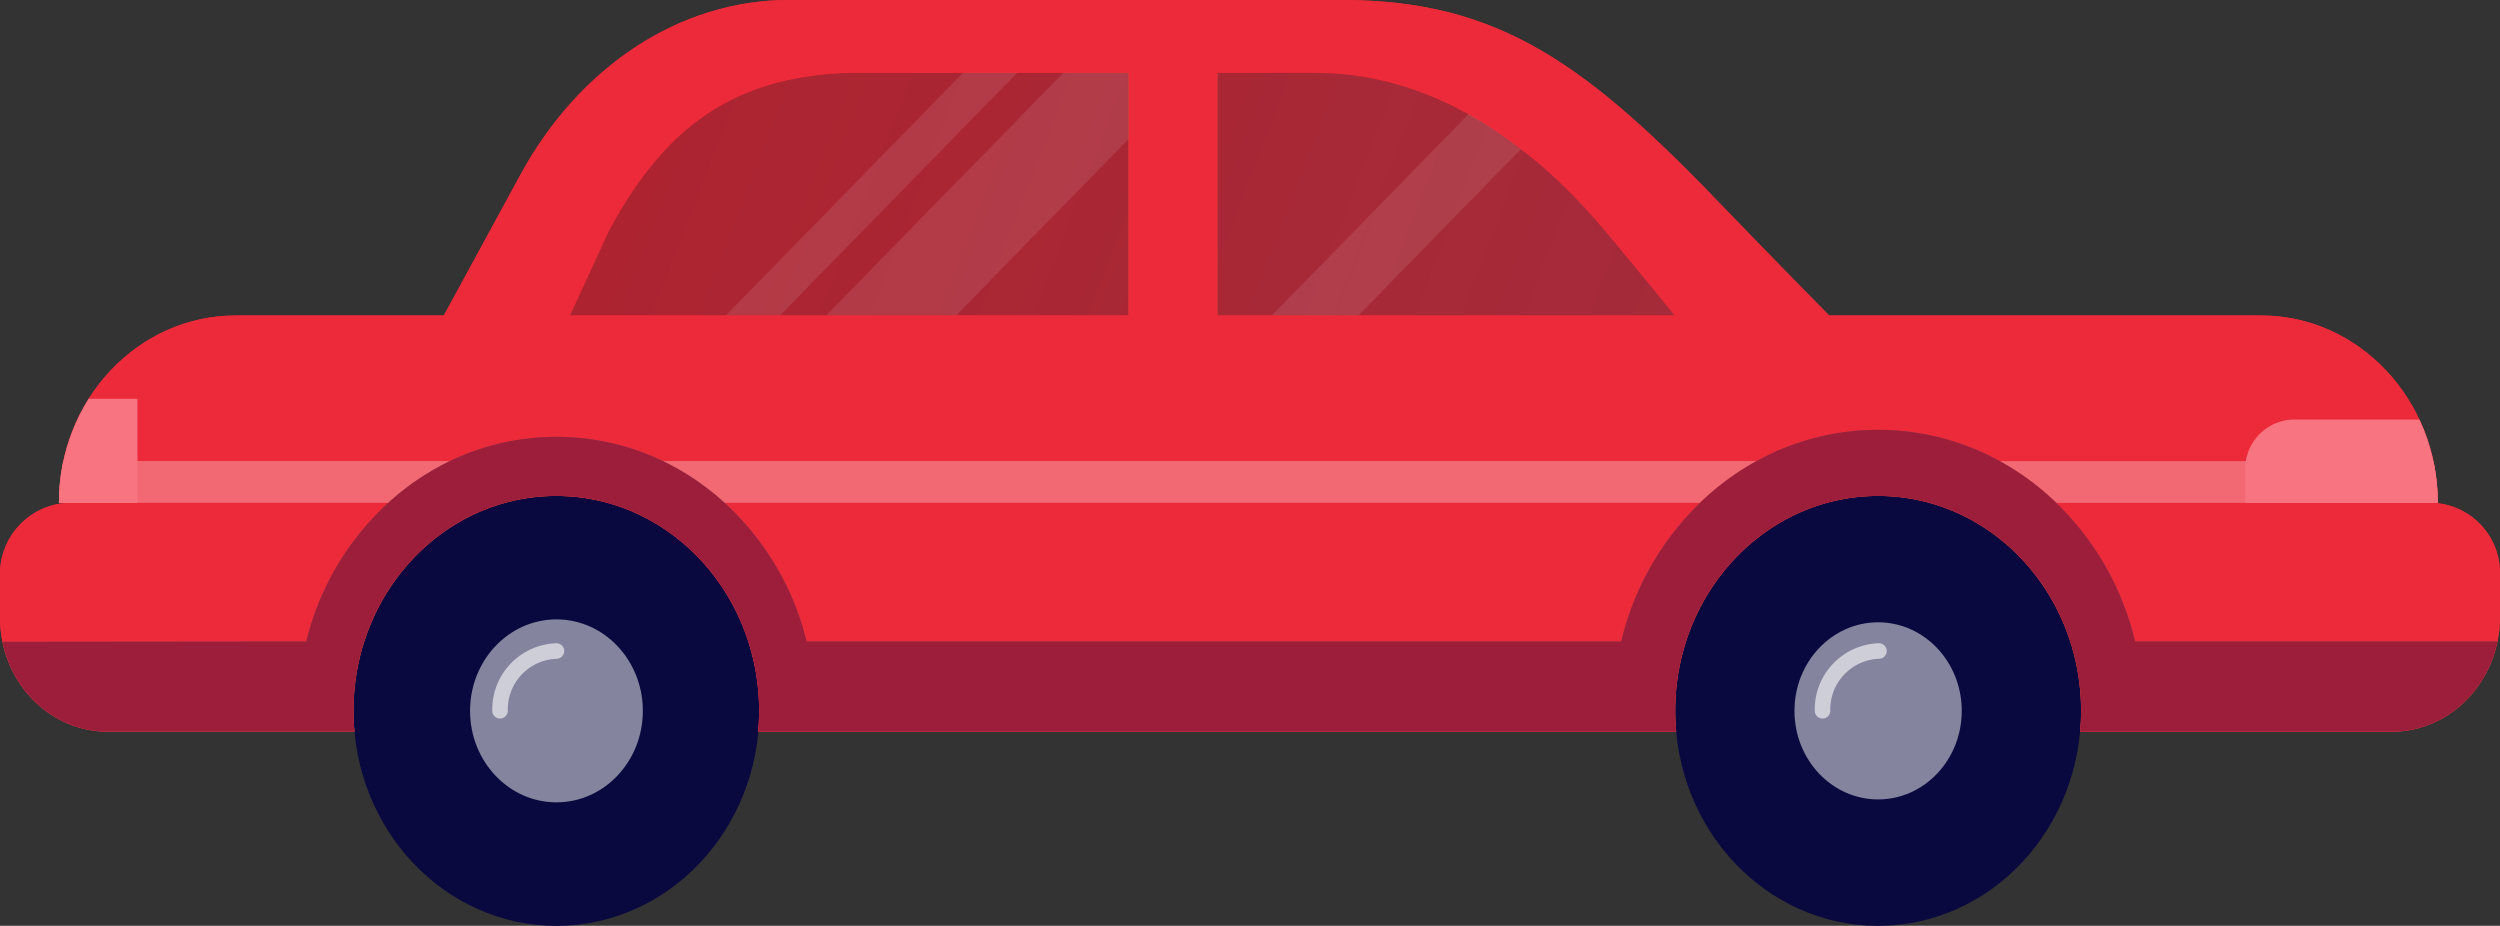 <svg xmlns="http://www.w3.org/2000/svg" xmlns:xlink="http://www.w3.org/1999/xlink" viewBox="0 0 299.53 110.92"><rect x="0" y="0" width="299.53" height="110.92" fill="#333333" stroke="none"/><defs><style>.cls-1,.cls-12{fill:none;}.cls-2{isolation:isolate;}.cls-3{fill:#ec2a39;}.cls-4{mix-blend-mode:multiply;}.cls-5{fill:#b1202b;}.cls-6{opacity:0.25;fill:url(#linear-gradient);}.cls-16,.cls-6{mix-blend-mode:overlay;}.cls-7,.cls-8,.cls-9{fill:#8b8ba6;opacity:0.1;}.cls-12,.cls-7,.cls-8,.cls-9{stroke:#fff;stroke-miterlimit:10;}.cls-7{stroke-width:4.64px;}.cls-8{stroke-width:7.42px;}.cls-9{stroke-width:11.13px;}.cls-10{fill:#0a093f;}.cls-11,.cls-15{fill:#fff;}.cls-11{opacity:0.5;}.cls-12{stroke-linecap:round;stroke-width:1.86px;opacity:0.6;}.cls-13{fill:#d55835;}.cls-14{clip-path:url(#clip-path);}.cls-15{opacity:0.3;}.cls-16{opacity:0.35;}.cls-17{fill:#247777;}.cls-18{fill:#f87481;}</style><linearGradient id="linear-gradient" x1="13.61" y1="-15.16" x2="297.75" y2="94.74" gradientUnits="userSpaceOnUse"><stop offset="0" stop-color="#646489" stop-opacity="0"/><stop offset="1" stop-color="#646489"/></linearGradient><clipPath id="clip-path"><path class="cls-1" d="M8.29,60.24H7.06c0-12.39,9.48-22.44,21.17-22.44H270.91c11.69,0,21.17,10.05,21.17,22.44h-.72a8.43,8.43,0,0,1,8.17,8.66v5c0,7.61-5.81,13.77-13,13.77H249.22q.12-1.23.12-2.49c0-14.23-10.89-25.76-24.32-25.76s-24.31,11.53-24.31,25.76q0,1.26.12,2.49h-110q.12-1.23.12-2.49c0-14.23-10.89-25.76-24.31-25.76S42.35,70.94,42.35,85.17q0,1.26.12,2.49H12.89C5.77,87.66,0,81.54,0,74V69A8.54,8.54,0,0,1,8.29,60.24Z"/></clipPath></defs><title>HackIllinois_Website</title><g class="cls-2"><g id="Overlay"><path class="cls-3" d="M94.49,0h66.23c19.07,0,29.52,7.81,46.22,25.27,3.67,3.84,14.8,15.17,14.8,15.17h-170L62.32,21C69.45,7.88,81.54,0,94.49,0Z"/><path class="cls-3" d="M94.49,0h66.23c19.07,0,29.52,7.81,46.22,25.27,3.67,3.84,14.8,15.17,14.8,15.17h-170L62.32,21C69.45,7.88,81.54,0,94.49,0Z"/><g class="cls-4"><path class="cls-5" d="M105.11,8.73h52.45c11.89,0,23.2,6,33.06,17,3.16,3.53,12.15,14.71,12.15,14.71L67.29,40,73,27.57C80.11,14.48,88.92,8.27,105.11,8.73Z"/><path class="cls-6" d="M105.11,8.73h52.45c11.89,0,23.2,6,33.06,17,3.16,3.53,12.15,14.71,12.15,14.71L67.29,40,73,27.57C80.11,14.48,88.92,8.27,105.11,8.73Z"/></g><line class="cls-7" x1="87.63" y1="40.44" x2="122.3" y2="4.96"/><line class="cls-8" x1="154.98" y1="40.44" x2="182.27" y2="12.51"/><line class="cls-9" x1="97.55" y1="47.23" x2="139.39" y2="4.42"/><ellipse class="cls-10" cx="225.02" cy="85.17" rx="24.31" ry="25.76"/><ellipse class="cls-11" cx="225.02" cy="85.17" rx="10.02" ry="10.61"/><ellipse class="cls-10" cx="66.67" cy="85.17" rx="24.31" ry="25.76"/><ellipse class="cls-11" cx="66.67" cy="85.17" rx="10.35" ry="10.96"/><path class="cls-12" d="M66.67,78a7,7,0,0,0-6.76,7.16"/><path class="cls-12" d="M225.12,78a7,7,0,0,0-6.76,7.16"/><rect class="cls-13" x="135.22" y="6.43" width="10.63" height="54.22"/><rect class="cls-3" x="135.22" y="6.43" width="10.63" height="54.22"/><g class="cls-14"><path class="cls-3" d="M8.29,60.24H7.06c0-12.39,9.48-22.44,21.17-22.44H270.91c11.69,0,21.17,10.05,21.17,22.44h-.72a8.43,8.43,0,0,1,8.17,8.66v5c0,7.61-5.81,13.77-13,13.77H249.22q.12-1.23.12-2.49c0-14.23-10.89-25.76-24.32-25.76s-24.31,11.53-24.31,25.76q0,1.26.12,2.49h-110q.12-1.23.12-2.49c0-14.23-10.89-25.76-24.31-25.76S42.35,70.94,42.35,85.17q0,1.26.12,2.49H12.89C5.77,87.66,0,81.54,0,74V69A8.54,8.54,0,0,1,8.29,60.24Z"/><path class="cls-3" d="M8.29,60.24H7.06c0-12.39,9.48-22.44,21.17-22.44H270.91c11.69,0,21.17,10.05,21.17,22.44h-.72a8.43,8.43,0,0,1,8.17,8.66v5c0,7.61-5.81,13.77-13,13.77H249.22q.12-1.23.12-2.49c0-14.23-10.89-25.76-24.32-25.76s-24.31,11.53-24.31,25.76q0,1.26.12,2.49h-110q.12-1.23.12-2.49c0-14.23-10.89-25.76-24.31-25.76S42.35,70.94,42.35,85.17q0,1.26.12,2.49H12.89C5.77,87.66,0,81.54,0,74V69A8.54,8.54,0,0,1,8.29,60.24Z"/><path class="cls-1" d="M221.76,76.86H96.64a33.17,33.17,0,0,0-9.83-16.62h144.4A34.07,34.07,0,0,0,221.76,76.86Z"/><path class="cls-15" d="M292.52,55.25v5H246.4a31.8,31.8,0,0,0-6.78-5Z"/><path class="cls-15" d="M4.71,60.24v-5H53.9a30.93,30.93,0,0,0-7.38,5Z"/><path class="cls-15" d="M86.81,60.24a30.73,30.73,0,0,0-7.38-5h131a31.74,31.74,0,0,0-6.77,5Z"/><g class="cls-16"><path class="cls-17" d="M36.69,76.86a33.17,33.17,0,0,1,9.83-16.62,30.93,30.93,0,0,1,7.38-5,29.54,29.54,0,0,1,25.53,0,30.73,30.73,0,0,1,7.38,5,33.17,33.17,0,0,1,9.83,16.62h97.6a34,34,0,0,1,9.46-16.62,31.74,31.74,0,0,1,6.77-5,30.19,30.19,0,0,1,29.11,0,31.74,31.74,0,0,1,6.77,5,34,34,0,0,1,9.46,16.62h46.08v39.05H265.46a30.11,30.11,0,0,1-25.83,0H77.52a29.36,29.36,0,0,1-21.71,0H-12.55v-39Z"/><path class="cls-10" d="M36.69,76.86a33.17,33.17,0,0,1,9.83-16.62,30.93,30.93,0,0,1,7.38-5,29.54,29.54,0,0,1,25.53,0,30.73,30.73,0,0,1,7.38,5,33.17,33.17,0,0,1,9.83,16.62h97.6a34,34,0,0,1,9.46-16.62,31.74,31.74,0,0,1,6.77-5,30.19,30.19,0,0,1,29.11,0,31.74,31.74,0,0,1,6.77,5,34,34,0,0,1,9.46,16.62h46.08v39.05H265.46a30.11,30.11,0,0,1-25.83,0H77.52a29.36,29.36,0,0,1-21.71,0H-12.55v-39Z"/></g><path class="cls-18" d="M295.61,60.24H269V56.35a5.92,5.92,0,0,1,5.74-6.08h19.76"/><polygon class="cls-18" points="7.06 60.24 16.47 60.24 16.47 47.78 1.57 47.78 7.06 60.24"/></g><rect class="cls-3" x="97.62" width="54.87" height="8.71"/><path class="cls-3" d="M184,19.28s-5.36-4.47-9.26-6.23l3.38-5.81,11.26,9.58Z"/></g></g></svg>